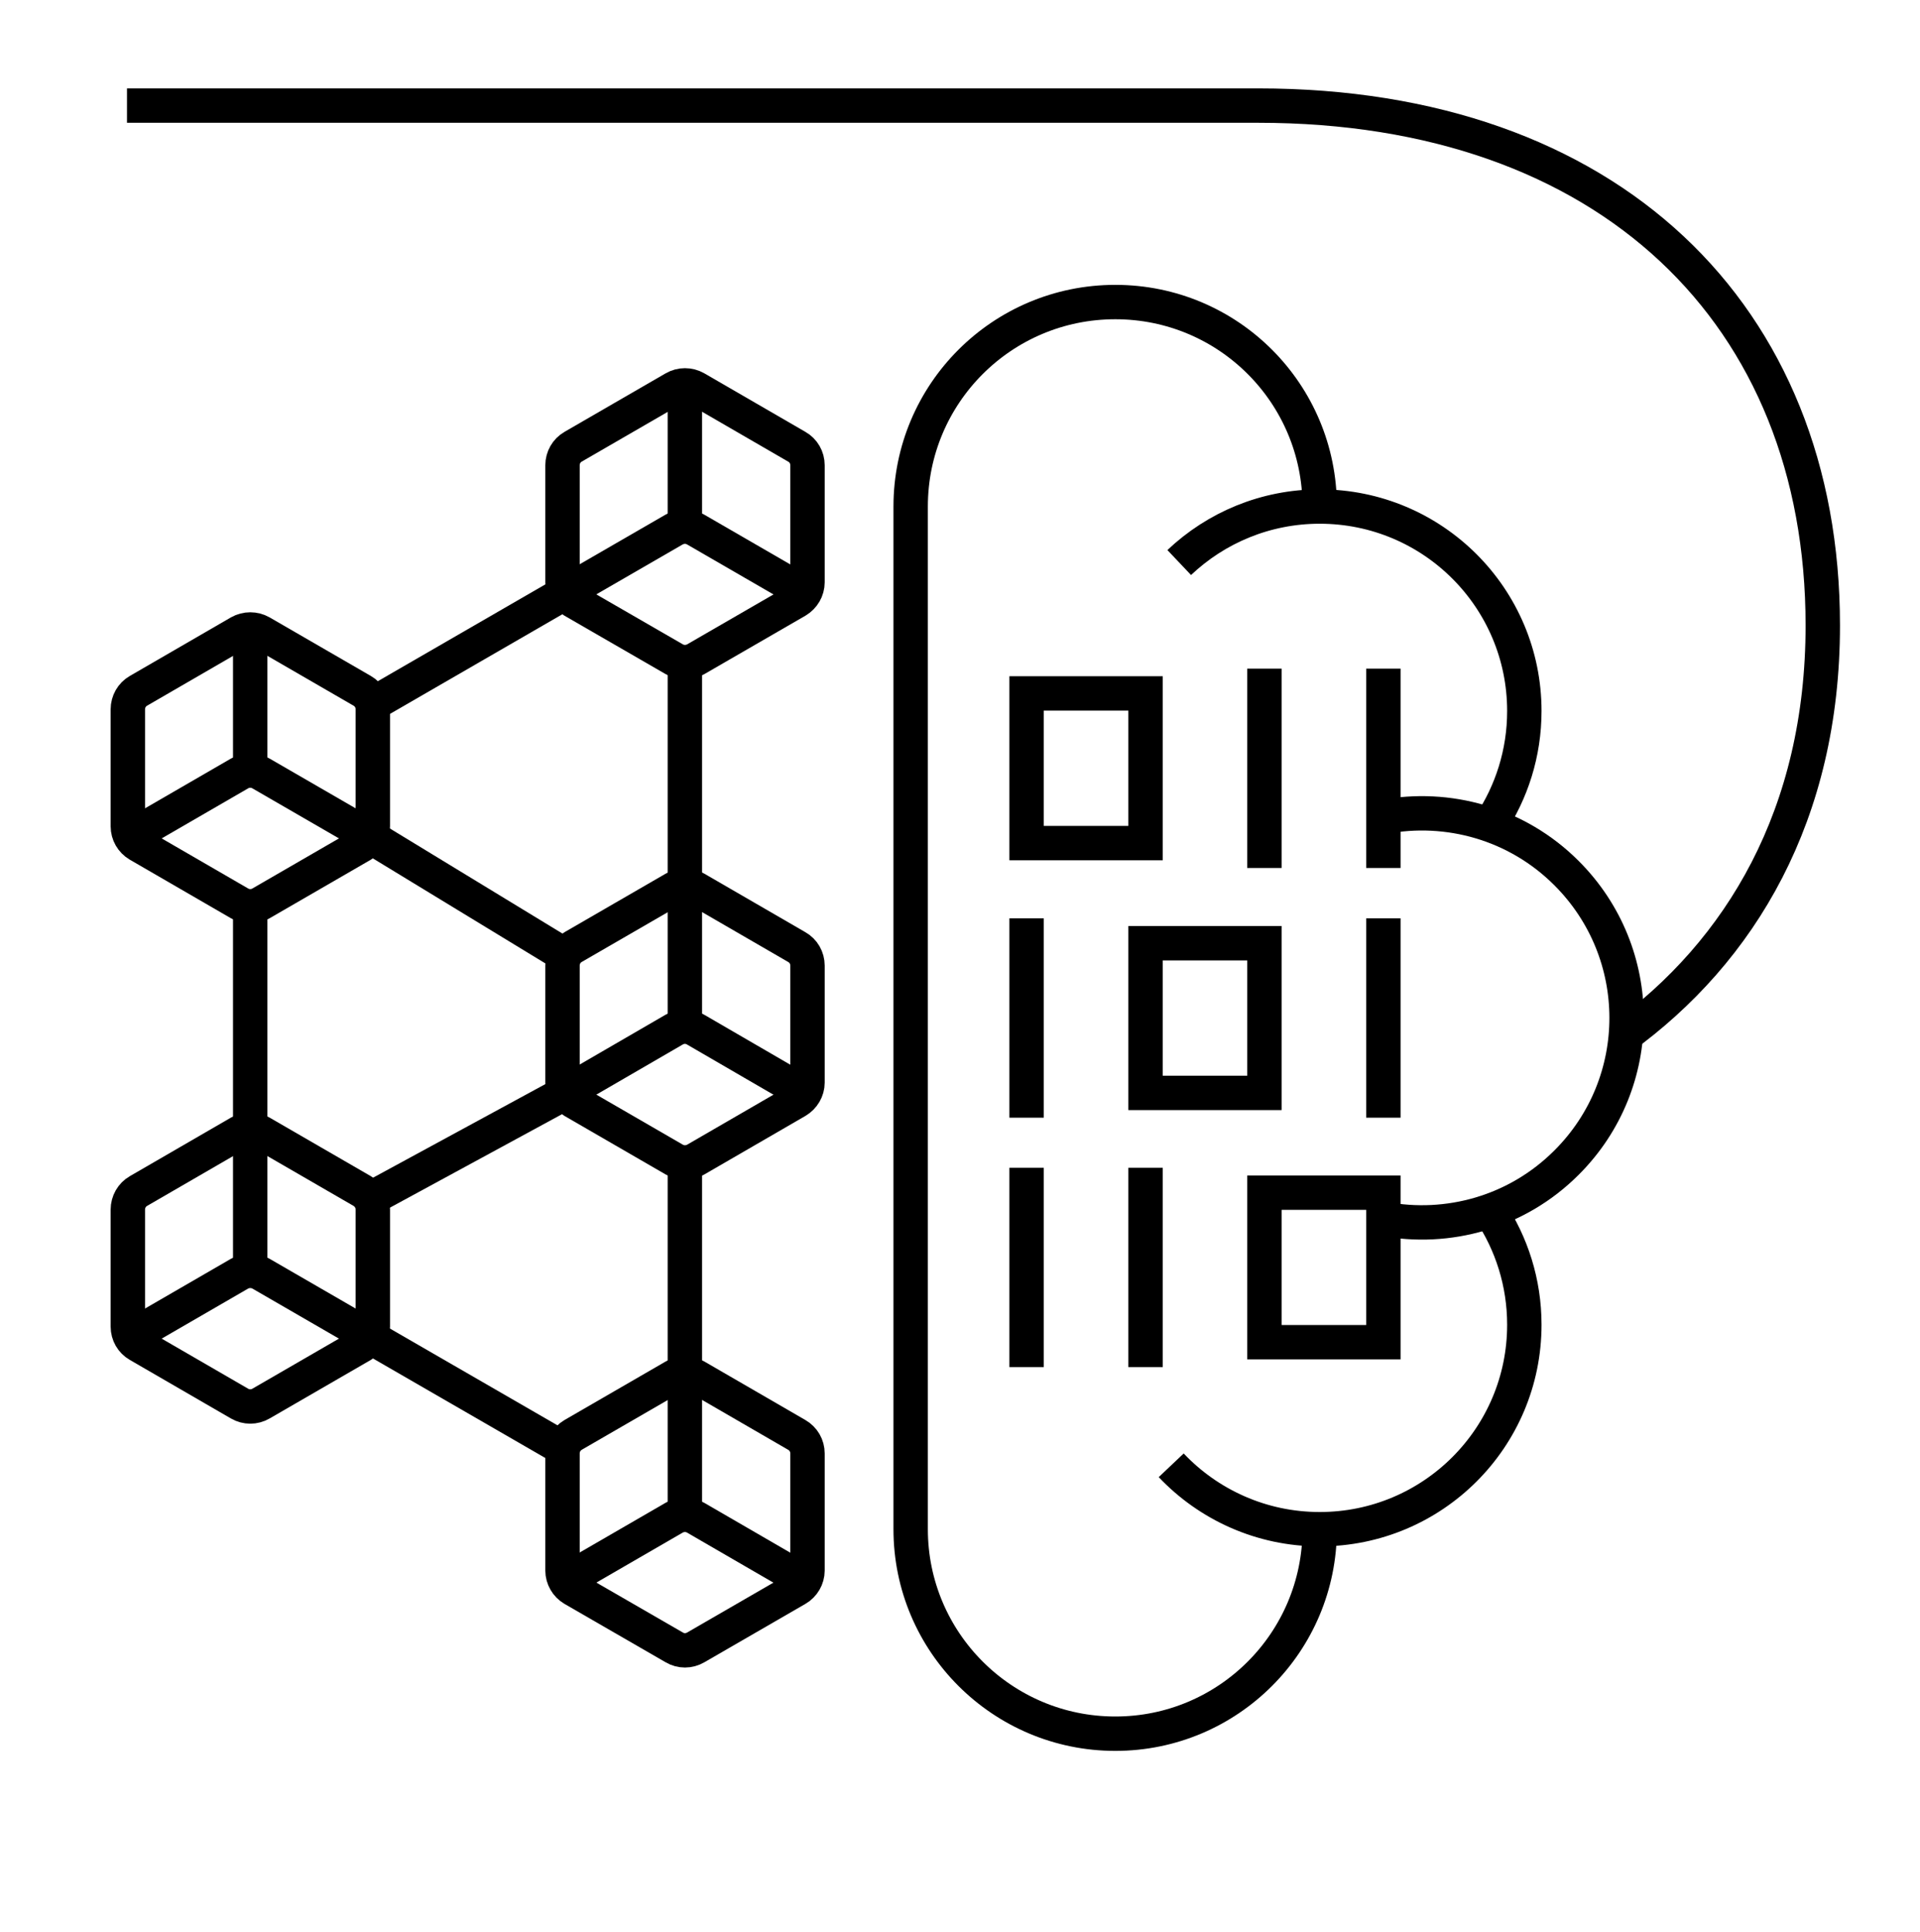 <?xml version="1.0" encoding="UTF-8"?>
<svg id="icons" xmlns="http://www.w3.org/2000/svg" viewBox="0 0 158 159">
  <defs>
    <style>
      .cls-1 {
        fill: none;
        stroke: #000;
        stroke-miterlimit: 10;
        stroke-width: 2.83px;
      }
    </style>
  </defs>
  <g id="artificial_intelligence_3" data-name="artificial intelligence_3">
    <path id="Vector_107" data-name="Vector 107" class="cls-1" d="M108.6,125.86c0,9.3-7.53,16.83-16.82,16.83s-16.84-7.53-16.84-16.83V41.69c0-9.3,7.53-16.83,16.84-16.83s16.82,7.53,16.82,16.83"/>
    <path id="Vector_108" data-name="Vector 108" class="cls-1" d="M104.05,110.47h9.79v-12.31h-9.79v12.31Z"/>
    <path id="Vector_109" data-name="Vector 109" class="cls-1" d="M94.27,96.11v16.41"/>
    <path id="Vector_110" data-name="Vector 110" class="cls-1" d="M84.48,96.11v16.41"/>
    <path id="Vector_111" data-name="Vector 111" class="cls-1" d="M94.27,89.95h9.78v-12.32h-9.78v12.32Z"/>
    <path id="Vector_112" data-name="Vector 112" class="cls-1" d="M84.48,75.58v16.41"/>
    <path id="Vector_113" data-name="Vector 113" class="cls-1" d="M113.84,75.58v16.41"/>
    <path id="Vector_114" data-name="Vector 114" class="cls-1" d="M94.27,57.07h-9.79v12.32h9.79v-12.32Z"/>
    <path id="Vector_115" data-name="Vector 115" class="cls-1" d="M113.84,55.03v16.41"/>
    <path id="Vector_116" data-name="Vector 116" class="cls-1" d="M104.05,55.03v16.41"/>
    <path id="Vector_117" data-name="Vector 117" class="cls-1" d="M113.84,100.31c5.3,1.01,10.99-.53,15.08-4.63,6.58-6.57,6.58-17.23,0-23.81-4.09-4.1-9.79-5.64-15.08-4.63"/>
    <path id="Vector_118" data-name="Vector 118" class="cls-1" d="M96.38,120.6c3.07,3.24,7.42,5.26,12.22,5.26,9.31,0,16.84-7.53,16.84-16.83,0-3.47-1.05-6.69-2.84-9.37"/>
    <path id="Vector_119" data-name="Vector 119" class="cls-1" d="M122.6,67.89c1.79-2.68,2.84-5.9,2.84-9.37,0-9.3-7.53-16.83-16.84-16.83-4.47,0-8.54,1.75-11.56,4.61"/>
  </g>
  <g>
    <g id="blockchain_30" data-name="blockchain 30">
      <path id="Vector_295" data-name="Vector 295" class="cls-1" d="M47.16,130.78l8.33,4.81c.54.32,1.21.32,1.76,0l8.32-4.81c.54-.31.88-.9.88-1.51v-9.65c0-.63-.33-1.2-.88-1.52l-8.32-4.82c-.55-.31-1.22-.31-1.76,0l-8.33,4.82c-.54.32-.87.89-.87,1.52v9.65c0,.61.34,1.2.87,1.51Z"/>
      <path id="Vector_297" data-name="Vector 297" class="cls-1" d="M56.36,113.43v10.82"/>
      <path id="Vector_298" data-name="Vector 298" class="cls-1" d="M47.16,49.45l8.33,4.81c.54.31,1.21.31,1.76,0l8.32-4.81c.54-.32.88-.9.88-1.52v-9.64c0-.63-.33-1.21-.88-1.52l-8.32-4.82c-.55-.31-1.22-.31-1.76,0l-8.33,4.82c-.54.31-.87.89-.87,1.52v9.64c0,.63.34,1.21.87,1.52Z"/>
      <path id="Vector_300" data-name="Vector 300" class="cls-1" d="M56.36,42.91v-10.81"/>
      <path id="Vector_301" data-name="Vector 301" class="cls-1" d="M11.39,69.53l8.32,4.82c.55.32,1.22.32,1.77,0l8.33-4.82c.53-.32.87-.89.87-1.52v-9.63c0-.64-.33-1.21-.87-1.52l-8.33-4.82c-.55-.31-1.22-.31-1.77,0l-8.32,4.82c-.54.31-.87.89-.87,1.52v9.63c0,.63.33,1.2.87,1.52Z"/>
      <path id="Vector_303" data-name="Vector 303" class="cls-1" d="M20.59,62.99v-10.82"/>
      <path id="Vector_304" data-name="Vector 304" class="cls-1" d="M11.39,110.7l8.32,4.82c.55.32,1.22.32,1.77,0l8.33-4.82c.53-.32.87-.88.87-1.51v-9.64c0-.62-.33-1.2-.87-1.52l-8.33-4.82c-.55-.31-1.22-.31-1.77,0l-8.32,4.82c-.54.31-.87.9-.87,1.52v9.64c0,.63.33,1.2.87,1.51Z"/>
      <path id="Vector_306" data-name="Vector 306" class="cls-1" d="M20.59,104.17v-10.82"/>
      <path id="Vector_315" data-name="Vector 315" class="cls-1" d="M20.59,92.37v-17.42"/>
      <path id="Vector_317" data-name="Vector 317" class="cls-1" d="M31.01,69.19l15.5,9.44"/>
      <path id="Vector_319" data-name="Vector 319" class="cls-1" d="M31.01,98.37l15.5-8.42"/>
      <path id="Vector_320" data-name="Vector 320" class="cls-1" d="M56.36,112.64v-17.21"/>
      <path id="Vector_321" data-name="Vector 321" class="cls-1" d="M56.36,73.27v-18.17"/>
      <path id="Vector_322" data-name="Vector 322" class="cls-1" d="M45.9,49.14l-14.6,8.44"/>
      <path id="Vector_324" data-name="Vector 324" class="cls-1" d="M30.67,110.16l15.27,8.82"/>
    </g>
    <path id="Vector_296" data-name="Vector 296" class="cls-1" d="M66.21,130.11l-8.97-5.2c-.54-.31-1.21-.31-1.76,0l-8.98,5.2"/>
    <path id="Vector_299" data-name="Vector 299" class="cls-1" d="M66.21,48.77l-8.97-5.19c-.54-.31-1.21-.31-1.76,0l-8.98,5.19"/>
    <path id="Vector_298-2" data-name="Vector 298" class="cls-1" d="M47.16,90.62l8.33,4.82c.54.31,1.21.31,1.76,0l8.32-4.82c.54-.32.88-.9.88-1.51v-9.64c0-.63-.33-1.21-.88-1.52l-8.32-4.82c-.55-.31-1.22-.31-1.76,0l-8.33,4.82c-.54.31-.87.89-.87,1.52v9.64c0,.62.34,1.19.87,1.51Z"/>
    <path id="Vector_300-2" data-name="Vector 300" class="cls-1" d="M56.36,84.08v-10.81"/>
    <path id="Vector_299-2" data-name="Vector 299" class="cls-1" d="M66.21,89.95l-8.97-5.21c-.54-.32-1.21-.32-1.76,0l-8.98,5.21"/>
    <path id="Vector_302" data-name="Vector 302" class="cls-1" d="M30.47,68.86l-8.99-5.2c-.55-.32-1.22-.32-1.77,0l-8.98,5.2"/>
    <path id="Vector_305" data-name="Vector 305" class="cls-1" d="M30.47,110.03l-8.99-5.2c-.55-.31-1.22-.31-1.77,0l-8.98,5.2"/>
  </g>
  <path class="cls-1" d="M133.4,85.44c9.88-7.14,16.6-18.44,16.6-33.97,0-25.58-17.61-42.78-46.46-42.78H10.45"/>
</svg>